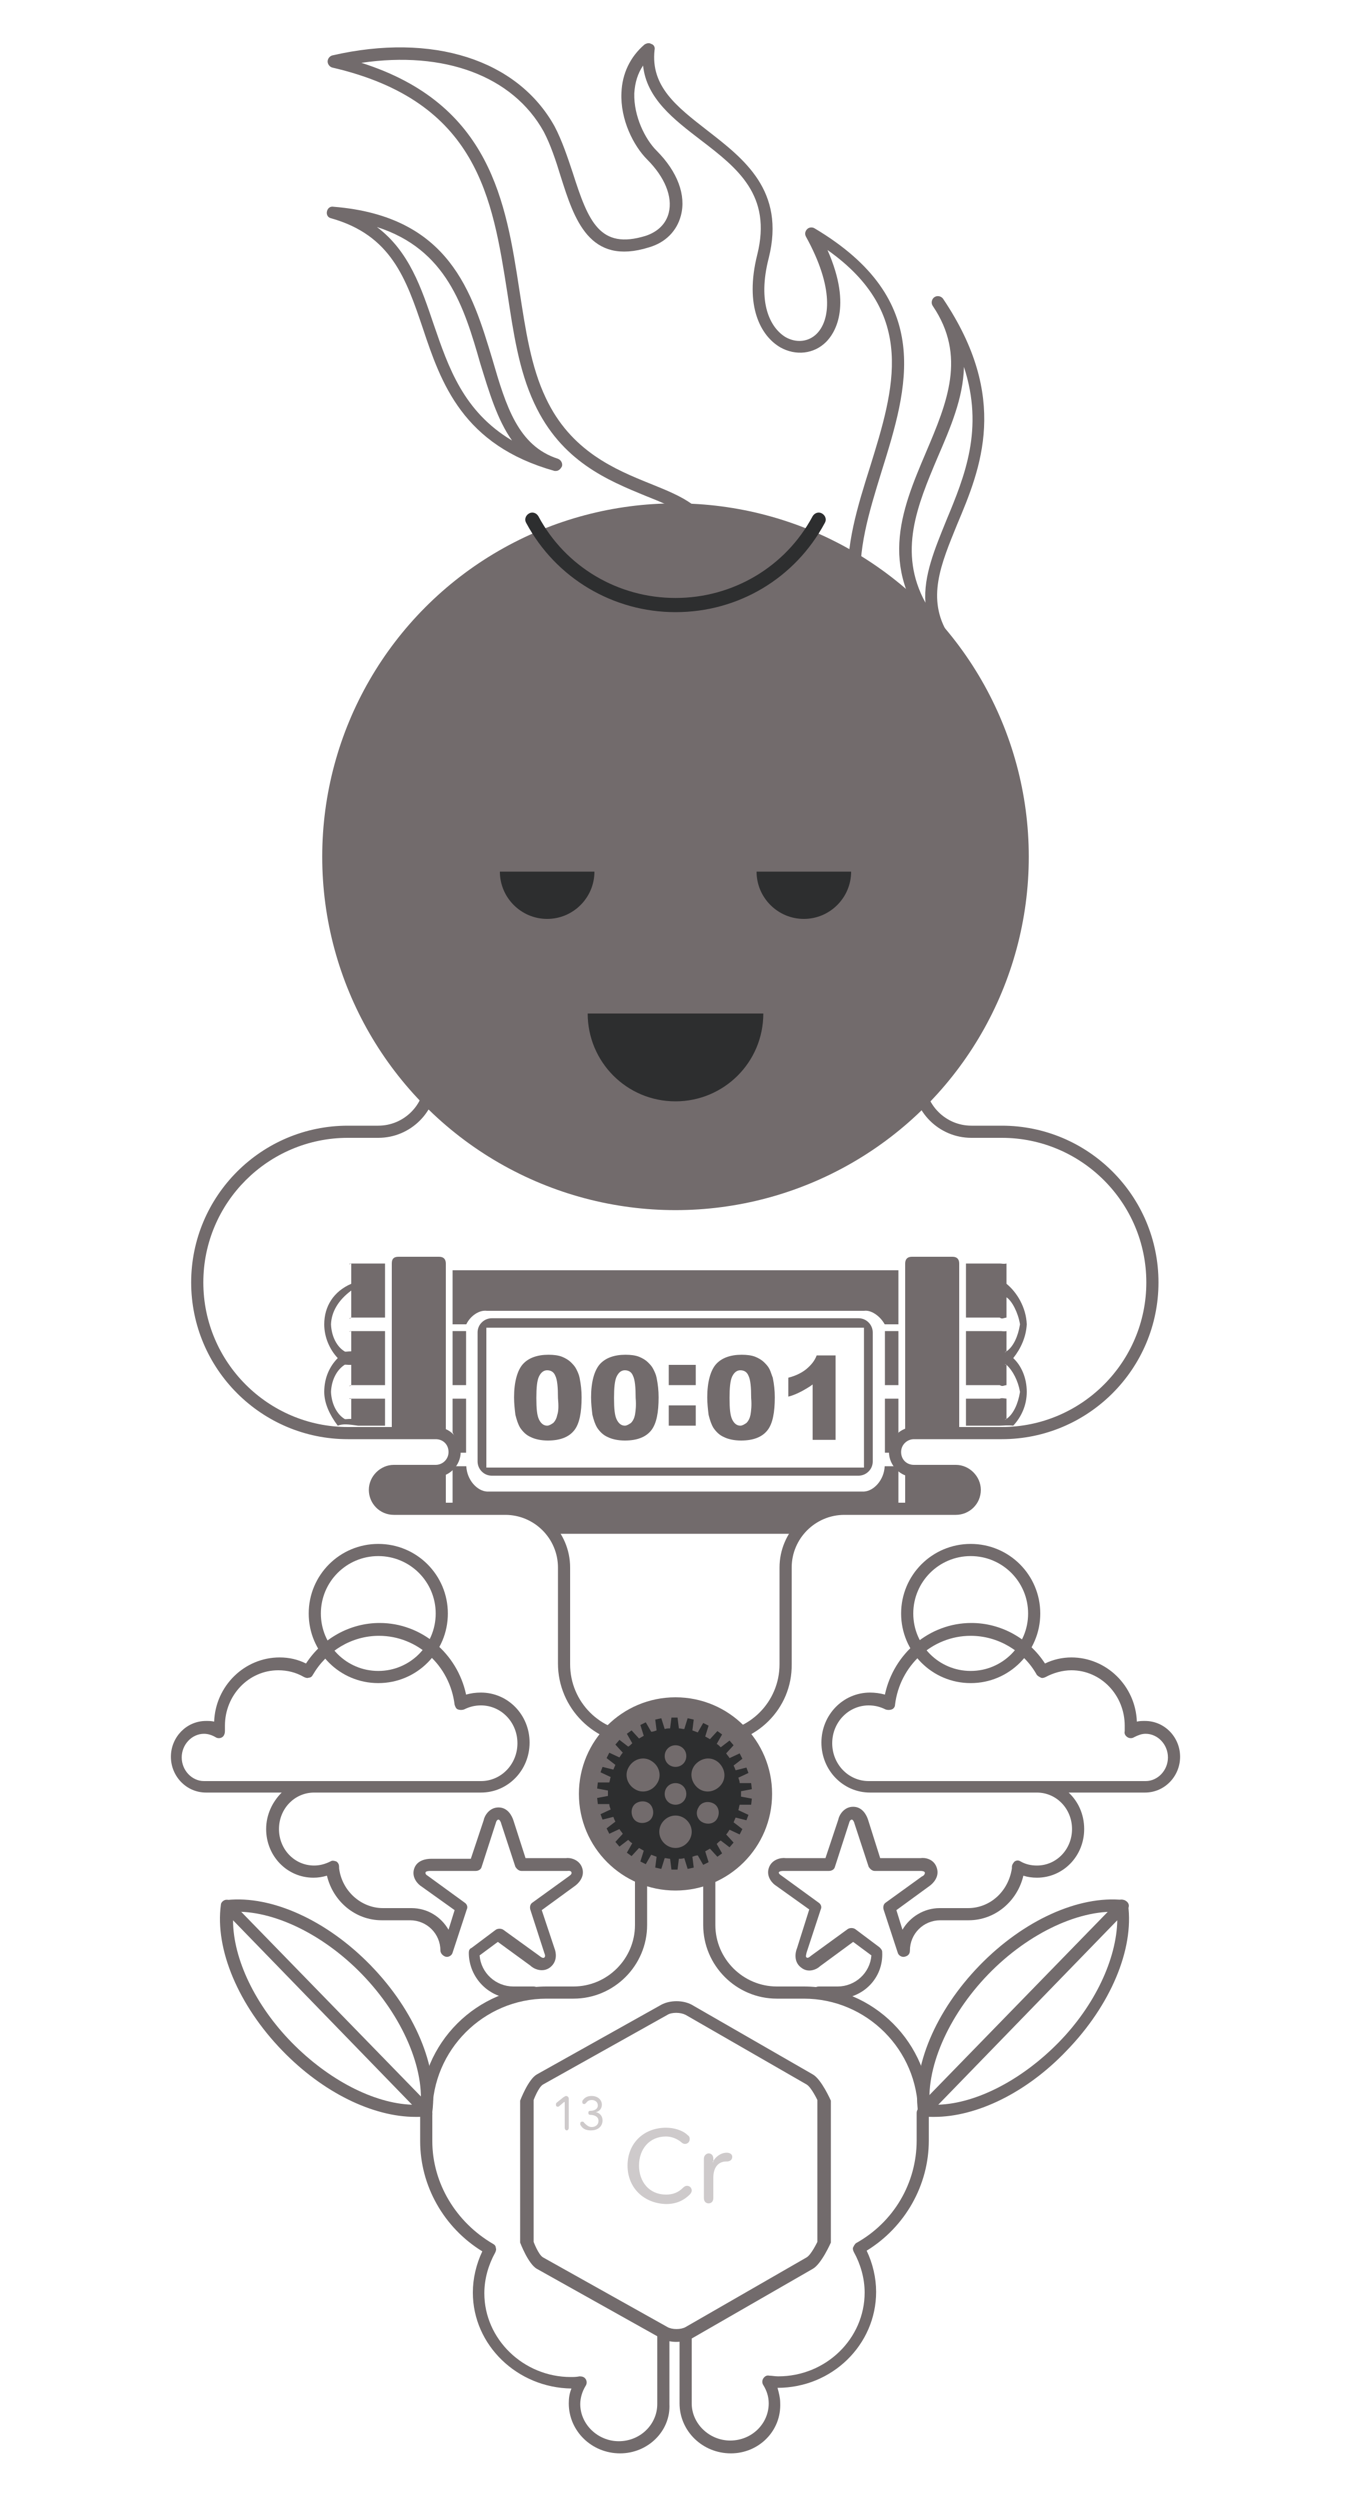 <svg xmlns="http://www.w3.org/2000/svg" width="200" height="370" viewBox="0 0 200 370">
  <g fill="none" fill-rule="evenodd" transform="translate(25 6)">
    <g fill="#726B6C" transform="translate(23)">
      <path d="M79.7,99.3 C74.8,99.3 70.5,98.1 67,95.8 C59.2,90.6 56.5,81.1 55.7,74 C55.3,70.5 52.1,69.2 47.6,67.4 C42,65.1 35.1,62.3 31.1,53.7 C28.8,48.8 28,43.2 27.1,37.3 C24.9,23.4 22.8,9 1.2,4 C0.8,3.9 0.5,3.5 0.5,3.1 C0.5,2.7 0.8,2.3 1.2,2.2 C16,-1.2 28.6,2.8 34.1,12.7 C35.2,14.8 36,17.2 36.8,19.6 C39.1,26.8 40.8,31 47.6,28.9 C49.4,28.3 50.6,27.1 51,25.5 C51.6,23.1 50.4,20.2 47.8,17.6 C45.8,15.6 43.8,11.7 44,7.7 C44.1,4.9 45.3,2.4 47.4,0.6 C47.7,0.4 48.1,0.3 48.4,0.5 C48.8,0.6 49,1 48.9,1.4 C48.3,6.8 52.2,9.8 56.7,13.3 C62.1,17.5 68.3,22.2 65.8,32.2 C64.1,38.8 66,42.5 68.3,43.9 C69.9,44.8 71.7,44.6 72.9,43.4 C74.9,41.4 75.5,36.6 71.3,29 C71.1,28.6 71.2,28.2 71.5,27.9 C71.8,27.6 72.3,27.6 72.6,27.8 C90.4,38.4 86.4,51.3 82.5,63.8 C78.8,75.8 75.3,87.1 91.4,96 C91.7,96.2 91.9,96.5 91.9,96.9 C91.9,97.3 91.6,97.6 91.2,97.7 C87.1,98.7 83.2,99.3 79.7,99.3 Z M5.5,3.3 C24.7,9.4 26.9,24 28.9,37 C29.8,42.8 30.6,48.3 32.8,52.9 C36.5,60.8 43.1,63.5 48.3,65.6 C53,67.5 57,69.1 57.5,73.7 C58.2,79.2 60.4,89.2 68,94.2 C73.2,97.6 80.1,98.3 88.6,96.3 C73.4,86.9 77.1,74.8 80.8,63.1 C84.4,51.5 87.8,40.4 74.5,31 C78.3,39.6 75.4,43.5 74.3,44.6 C72.5,46.4 69.8,46.7 67.5,45.4 C64.6,43.7 62.2,39.3 64.1,31.7 C66.3,22.9 61.2,18.9 55.7,14.7 C51.8,11.7 47.7,8.6 47.2,3.7 C46.4,4.9 46,6.2 45.9,7.8 C45.8,11.2 47.5,14.6 49.2,16.3 C52.3,19.4 53.6,22.9 52.8,25.9 C52.2,28.2 50.5,29.9 48.1,30.6 C39.2,33.4 37,26.4 35,20.1 C34.3,17.8 33.5,15.4 32.5,13.5 C27.9,5.2 17.7,1.5 5.5,3.3 Z"/>
      <path d="M91.7 89.3C91.5 89.3 91.2 89.2 91 89 81.6 78.6 85.4 69.6 89.1 60.9 92.2 53.6 95.1 46.7 90.1 39.3 89.8 38.9 89.9 38.3 90.3 38 90.7 37.7 91.3 37.8 91.6 38.2L91.6 38.2 91.6 38.2C101.5 52.9 97.2 63.3 93.7 71.6 91.3 77.5 89.1 82.6 92.4 87.9 92.6 88.3 92.6 88.8 92.2 89.1 92.1 89.3 91.9 89.3 91.7 89.3zM94.7 48.3C94.6 52.9 92.7 57.3 90.8 61.7 87.8 68.8 84.9 75.7 89 83.2 88.7 79.2 90.4 75.2 92.1 71 94.8 64.5 97.7 57.5 94.7 48.3zM34.3 63.7L34.1 63.7C20.5 59.9 17.3 50.7 14.6 42.6 12.1 35.2 9.9 28.8 1 26.3.5 26.2.3 25.7.4 25.3.5 24.8.9 24.5 1.4 24.6 18.6 26 21.9 37.3 24.9 47.2 26.9 54.1 28.7 60 34.6 61.9 35.1 62.1 35.3 62.6 35.2 63 35 63.4 34.7 63.7 34.3 63.7zM7.8 27.6C12.6 31.2 14.4 36.7 16.2 42 18.4 48.4 20.6 54.9 27.8 59.2 25.6 56.1 24.4 52 23.1 47.8 20.7 39.4 18.1 30.9 7.8 27.6z"/>
    </g>
    <circle cx="75" cy="120.8" r="52.3" fill="#726B6C"/>
    <path fill="#2D2E2F" d="M62 144C62 151.145 67.756 157 75 157 82.145 157 88 151.244 88 144M94 130C97.855 130 101 126.855 101 123L87 123C87 126.855 90.145 130 94 130zM56 130C59.855 130 63 126.855 63 123L49 123C49 126.855 52.145 130 56 130zM75 84.6C65.8 84.6 57.3 79.6 52.9 71.4 52.6 70.9 52.8 70.3 53.3 70 53.8 69.7 54.4 69.9 54.7 70.4 58.7 77.9 66.5 82.5 75 82.5 83.5 82.5 91.3 77.9 95.3 70.4 95.6 69.9 96.2 69.7 96.7 70 97.2 70.3 97.4 70.9 97.1 71.4 92.7 79.6 84.3 84.6 75 84.6z"/>
    <g fill="#726B6C" transform="translate(3 152)">
      <path d="M66.6 100.2C60 100.2 54.6 94.8 54.6 88.2L54.6 74C54.6 69.7 51.1 66.2 46.8 66.2L30.3 66.2C28.2 66.2 26.6 64.5 26.6 62.5 26.6 60.5 28.3 58.8 30.3 58.8L36.5 58.8C37.5 58.8 38.4 58 38.4 56.9 38.4 55.8 37.6 55 36.5 55L23.5 55C10.7 55 .3 44.6.3 31.8.3 19 10.7 8.6 23.5 8.6L28 8.6C31.8 8.6 34.9 5.5 34.9 1.7 34.9 1.2 35.3.8 35.8.8 36.3.8 36.7 1.2 36.7 1.7 36.7 6.5 32.8 10.4 28 10.4L23.5 10.4C11.7 10.4 2.1 20 2.1 31.8 2.1 43.6 11.7 53.2 23.5 53.2L36.5 53.2C38.6 53.2 40.2 54.9 40.2 56.9 40.2 58.9 38.5 60.6 36.5 60.6L30.3 60.6C29.3 60.6 28.4 61.4 28.4 62.5 28.4 63.6 29.2 64.4 30.3 64.4L46.8 64.4C52.1 64.4 56.4 68.7 56.4 74L56.4 88.3C56.4 93.9 60.9 98.4 66.5 98.4 67 98.4 67.4 98.8 67.4 99.3 67.4 99.8 67.1 100.2 66.6 100.2zM77.3 100.2C76.8 100.2 76.4 99.8 76.4 99.3 76.4 98.8 76.8 98.4 77.3 98.4 82.9 98.4 87.4 93.9 87.4 88.3L87.4 74C87.4 68.7 91.7 64.4 97 64.4L113.5 64.4C114.5 64.4 115.4 63.6 115.4 62.5 115.4 61.4 114.6 60.6 113.5 60.6L107.3 60.6C105.3 60.6 103.6 58.9 103.6 56.9 103.6 54.9 105.3 53.2 107.3 53.2L120.3 53.2C132.1 53.2 141.7 43.6 141.7 31.8 141.7 20 132.1 10.4 120.3 10.4L115.8 10.4C111 10.4 107.1 6.5 107.1 1.7 107.1 1.2 107.5.8 108 .8 108.5.8 108.9 1.2 108.9 1.7 108.9 5.5 112 8.6 115.8 8.6L120.3 8.6C133.1 8.6 143.5 19 143.5 31.8 143.5 44.6 133.1 55 120.3 55L107.3 55C106.3 55 105.4 55.8 105.4 56.9 105.4 58 106.2 58.8 107.3 58.8L113.5 58.8C115.5 58.8 117.2 60.5 117.2 62.5 117.2 64.6 115.5 66.2 113.5 66.2L97 66.2C92.7 66.2 89.2 69.7 89.2 74L89.2 88.3C89.3 94.9 83.9 100.2 77.3 100.2z"/>
    </g>
    <g transform="translate(60 245)">
      <circle cx="15" cy="14.5" r="14.3" fill="#726B6C"/>
      <path fill="#2D2E2F" d="M24.7,14.5 L24.7,14.1 L26.3,13.8 L26.2,12.9 L24.5,12.9 C24.5,12.6 24.4,12.4 24.3,12.1 L25.8,11.4 L25.5,10.6 L23.9,11 C23.8,10.7 23.7,10.5 23.6,10.3 L24.9,9.3 L24.5,8.5 L23,9.2 C22.9,9 22.7,8.8 22.5,8.5 L23.6,7.3 L23,6.6 L21.7,7.6 C21.5,7.4 21.3,7.2 21.1,7.1 L21.9,5.7 L21.2,5.2 L20.1,6.4 C19.9,6.3 19.6,6.1 19.4,6 L19.9,4.4 L19.1,4 L18.3,5.4 C18,5.3 17.8,5.2 17.5,5.1 L17.7,3.5 L16.8,3.3 L16.3,4.9 C16,4.9 15.8,4.8 15.5,4.8 L15.3,3.2 L14.4,3.2 L14.2,4.8 C13.9,4.8 13.7,4.8 13.4,4.9 L12.9,3.3 L12,3.5 L12.2,5.1 C11.9,5.2 11.7,5.3 11.4,5.3 L10.6,3.9 L9.8,4.3 L10.3,5.9 C10.1,6 9.8,6.2 9.6,6.3 L8.5,5.1 L7.8,5.6 L8.6,7 C8.4,7.2 8.2,7.4 8,7.5 L6.7,6.5 L6.1,7.2 L7.2,8.4 C7,8.6 6.9,8.8 6.7,9.1 L5.2,8.4 L4.8,9.2 L6.1,10.2 C6,10.4 5.9,10.7 5.8,10.9 L4.2,10.5 L3.9,11.3 L5.4,12 C5.3,12.3 5.3,12.5 5.2,12.8 L3.5,12.8 L3.4,13.7 L5,14 L5,14.4 L5,14.8 L3.4,15.1 L3.5,16 L5.2,16 C5.2,16.3 5.3,16.5 5.4,16.8 L3.9,17.5 L4.2,18.3 L5.8,17.9 C5.9,18.2 6,18.4 6.1,18.6 L4.8,19.6 L5.2,20.4 L6.7,19.7 C6.8,19.9 7,20.1 7.2,20.4 L6.1,21.6 L6.7,22.3 L8,21.3 C8.2,21.5 8.4,21.7 8.6,21.8 L7.8,23.2 L8.5,23.7 L9.6,22.5 C9.8,22.6 10.1,22.8 10.3,22.9 L9.8,24.5 L10.6,24.9 L11.4,23.5 C11.7,23.6 11.9,23.7 12.2,23.8 L12,25.4 L12.9,25.6 L13.4,24 C13.7,24 13.9,24.1 14.2,24.1 L14.4,25.7 L15.3,25.7 L15.5,24.1 C15.8,24.1 16,24.1 16.3,24 L16.8,25.6 L17.7,25.4 L17.5,23.8 C17.8,23.7 18,23.6 18.3,23.6 L19.1,25 L19.9,24.6 L19.4,23 C19.6,22.9 19.9,22.7 20.1,22.6 L21.2,23.8 L21.9,23.3 L21.1,21.9 C21.3,21.7 21.5,21.5 21.7,21.4 L23,22.4 L23.6,21.7 L22.5,20.5 C22.7,20.3 22.8,20.1 23,19.8 L24.5,20.5 L24.9,19.7 L23.6,18.7 C23.7,18.5 23.8,18.2 23.9,18 L25.5,18.4 L25.8,17.6 L24.3,16.9 C24.4,16.6 24.4,16.4 24.5,16.1 L26.2,16.1 L26.3,15.2 L24.7,14.9 L24.7,14.5 Z M15,22.5 C13.7,22.5 12.6,21.4 12.6,20.1 C12.6,18.8 13.7,17.7 15,17.7 C16.3,17.7 17.4,18.8 17.4,20.1 C17.4,21.4 16.3,22.5 15,22.5 Z M15,10.5 C14.1,10.5 13.4,9.8 13.4,8.9 C13.4,8 14.1,7.3 15,7.3 C15.9,7.3 16.6,8 16.6,8.9 C16.6,9.8 15.9,10.5 15,10.5 Z M16.6,14.5 C16.6,15.4 15.9,16.1 15,16.1 C14.1,16.1 13.4,15.4 13.4,14.5 C13.4,13.6 14.1,12.9 15,12.9 C15.9,12.9 16.6,13.6 16.6,14.5 Z M10.9,18.6 C10.1,19 9.1,18.8 8.7,18 C8.3,17.2 8.5,16.2 9.3,15.8 C10.1,15.4 11.1,15.6 11.5,16.4 C11.9,17.2 11.7,18.2 10.9,18.6 Z M9,13.8 C7.8,13.1 7.4,11.6 8.1,10.5 C8.8,9.3 10.3,8.9 11.4,9.6 C12.6,10.3 13,11.8 12.3,12.9 C11.6,14.1 10.1,14.5 9,13.8 Z M18.6,9.6 C19.8,8.9 21.2,9.3 21.9,10.5 C22.6,11.7 22.2,13.1 21,13.8 C19.8,14.5 18.4,14.1 17.7,12.9 C17,11.7 17.4,10.3 18.6,9.6 Z M18.4,16.5 C18.8,15.7 19.8,15.5 20.6,15.9 C21.4,16.3 21.6,17.3 21.2,18.1 C20.8,18.9 19.8,19.1 19,18.7 C18.2,18.3 17.9,17.3 18.4,16.5 Z"/>
    </g>
    <g fill="#726B6C" transform="translate(7 275)">
      <path d="M31.1,32.3 L31,32.3 C30.5,32.2 30.1,31.8 30.2,31.3 C31,25.3 27.6,17.4 21.6,11.2 C15.6,5 7.8,1.4 1.8,2 C1.3,2.1 0.8,1.7 0.8,1.2 C0.7,0.7 1.1,0.2 1.6,0.2 C8.2,-0.5 16.4,3.2 22.9,9.9 C29.4,16.6 32.9,24.9 32,31.5 C31.9,31.9 31.5,32.3 31.1,32.3 Z"/>
      <path d="M29.5,32.3 C23.2,32.3 15.8,28.7 9.8,22.5 L9.8,22.5 C3.3,15.8 -0.2,7.5 0.7,0.9 C0.7,0.6 1,0.3 1.3,0.2 C1.6,0.1 2,0.2 2.2,0.4 L31.6,30.6 C31.8,30.9 31.9,31.2 31.8,31.6 C31.7,31.9 31.4,32.2 31,32.2 C30.6,32.3 30.1,32.3 29.5,32.3 Z M11.2,21.3 C16.6,26.8 23.3,30.3 29,30.5 L2.5,3.2 C2.5,8.9 5.8,15.8 11.2,21.3 L11.2,21.3 Z"/>
    </g>
    <g fill="#726B6C" transform="translate(110 275)">
      <path d="M1.8,32.3 C1.3,32.3 1,32 0.9,31.5 C4.88498131e-15,24.9 3.5,16.6 10,9.9 C16.5,3.2 24.7,-0.5 31.3,0.2 C31.8,0.3 32.2,0.7 32.1,1.2 C32,1.7 31.6,2.1 31.1,2 C25.1,1.4 17.3,5 11.3,11.2 C5.3,17.4 1.9,25.3 2.7,31.3 C2.8,31.8 2.4,32.3 1.9,32.3 L1.8,32.3 Z"/>
      <path d="M3.3,32.3 C2.7,32.3 2.2,32.3 1.7,32.2 C1.4,32.2 1.1,31.9 0.9,31.6 C0.8,31.3 0.9,30.9 1.1,30.6 L30.5,0.4 C30.7,0.1 31.1,0.1 31.4,0.2 C31.7,0.3 32,0.6 32,0.9 C32.9,7.5 29.4,15.8 22.9,22.5 L22.9,22.5 C17,28.7 9.6,32.3 3.3,32.3 Z M30.4,3.2 L3.9,30.5 C9.6,30.3 16.3,26.8 21.7,21.3 C27.1,15.8 30.3,8.9 30.4,3.2 Z"/>
    </g>
    <path fill="#726B6C" d="M31 243.1C25.3 243.1 20.7 238.5 20.7 232.8 20.7 227.1 25.3 222.5 31 222.5 36.7 222.5 41.3 227.1 41.3 232.8 41.3 238.5 36.7 243.1 31 243.1zM31 224.3C26.3 224.3 22.5 228.1 22.5 232.8 22.5 237.5 26.3 241.3 31 241.3 35.7 241.3 39.5 237.5 39.5 232.8 39.5 228.1 35.7 224.3 31 224.3zM66.8 357.1C62.6 357.1 59.2 353.8 59.2 349.7 59.2 348.9 59.3 348.2 59.6 347.5 51.6 347.4 45 341.1 45 333.3 45 331.2 45.5 329.1 46.4 327.2 40.7 323.7 37.2 317.5 37.2 310.9L37.2 306.8C37.2 306.3 37.6 305.9 38.1 305.9 38.6 305.9 39 306.3 39 306.8L39 310.9C39 317.1 42.5 322.9 48 326.1 48.2 326.2 48.4 326.4 48.4 326.7 48.5 326.9 48.4 327.2 48.3 327.4 47.3 329.2 46.7 331.3 46.7 333.4 46.7 340.2 52.5 345.8 59.5 345.8 59.9 345.8 60.3 345.8 60.8 345.7 61.2 345.7 61.5 345.8 61.7 346.1 61.9 346.4 61.9 346.8 61.7 347.1 61.2 347.9 60.9 348.9 60.9 349.8 60.9 352.8 63.5 355.3 66.6 355.3 69.8 355.3 72.3 352.8 72.3 349.8L72.3 339.3C72.3 338.8 72.7 338.4 73.2 338.4 73.7 338.4 74.1 338.8 74.1 339.3L74.1 349.8C74.3 353.8 70.9 357.1 66.8 357.1z"/>
    <g transform="translate(52 290)">
      <path fill="#726B6C" d="M23.1,50.6 C22.3,50.6 21.5,50.4 20.9,50.1 L2.5,39.8 C1.2,39.1 0,35.9 0,35.9 L0,14.9 C0,14.9 1.2,11.7 2.5,11 L20.9,0.7 C22.2,7.10542736e-14 24.1,7.10542736e-14 25.4,0.7 L43.3,11 C44.6,11.7 46,14.9 46,14.9 L46,35.9 C46,35.9 44.6,39.1 43.3,39.8 L25.4,50.1 C24.8,50.4 23.9,50.6 23.1,50.6 Z M23.1,1.9 C22.6,1.9 22.1,2 21.8,2.2 L3.4,12.5 C2.7,12.9 2,14.8 2,14.8 L2,35.8 C2,35.8 2.7,37.7 3.4,38.1 L21.8,48.4 C22.5,48.8 23.8,48.8 24.5,48.4 L42.4,38.1 C43.1,37.7 44,35.8 44,35.8 L44,14.8 C44,14.8 43.1,12.9 42.4,12.5 L24.5,2.2 C24.1,2 23.6,1.9 23.1,1.9 Z"/>
      <g fill="#CECACB" transform="translate(5 14)">
        <path d="M1.5 1.1L.8 1.7C.7 1.8.6 1.8.6 1.8.4 1.8.3 1.7.3 1.5.3 1.4.3 1.3.4 1.2L1.4.4C1.6.3 1.7.2 1.8.2 1.9.2 2.2.3 2.2.6L2.2 4.9C2.2 5.2 2 5.3 1.9 5.3 1.8 5.3 1.6 5.2 1.6 4.9L1.6 1.1 1.5 1.1zM5.6 4.8C6.1 4.8 6.6 4.5 6.6 3.9 6.6 3.2 5.9 3 5.4 3 5.1 3 5.1 2.8 5.1 2.7 5.1 2.6 5.1 2.4 5.4 2.4 5.9 2.4 6.5 2.2 6.5 1.6 6.5 1.1 6.1.8 5.6.8 5.3.8 5 .9 4.8 1.2 4.7 1.3 4.6 1.4 4.5 1.4 4.3 1.4 4.2 1.3 4.2 1.1 4.2 1 4.2.9 4.3.8 4.6.4 5 .2 5.6.2 6.4.2 7.1.7 7.1 1.5 7.1 2.1 6.7 2.5 6.2 2.6L6.2 2.6C6.8 2.7 7.2 3.2 7.2 3.8 7.2 4.8 6.4 5.3 5.5 5.3 4.8 5.3 4.3 5.1 4 4.6 3.9 4.5 3.9 4.4 3.9 4.3 3.9 4.1 4 4 4.2 4 4.3 4 4.4 4 4.5 4.2 4.9 4.6 5.2 4.8 5.6 4.8z"/>
      </g>
    </g>
    <path fill="#726B6C" d="M38.1 307.6C37.6 307.6 37.2 307.2 37.2 306.7 37.2 296.4 45.6 288 55.9 288L59.9 288C64.9 288 69 283.9 69 278.9L69 271.6C69 271.1 69.4 270.7 69.9 270.7 70.4 270.7 70.8 271.1 70.8 271.6L70.8 278.9C70.8 284.9 65.9 289.8 59.9 289.8L55.9 289.8C46.6 289.8 39 297.4 39 306.7 39.1 307.2 38.7 307.6 38.1 307.6zM83.2 357.1C79 357.1 75.6 353.8 75.6 349.7L75.6 339.7C75.6 339.2 76 338.8 76.5 338.8 77 338.8 77.4 339.2 77.4 339.7L77.4 349.7C77.4 352.7 80 355.2 83.1 355.2 86.3 355.2 88.8 352.7 88.8 349.7 88.8 348.7 88.5 347.8 88 347 87.8 346.7 87.8 346.3 88 346 88.2 345.7 88.5 345.5 88.9 345.6 89.3 345.6 89.7 345.7 90.2 345.7 97.3 345.7 103 340.1 103 333.3 103 331.2 102.4 329.1 101.4 327.3 101.3 327.1 101.2 326.8 101.3 326.6 101.4 326.4 101.5 326.2 101.7 326 107.3 322.9 110.7 317.1 110.7 310.8L110.7 306.7C110.7 306.2 111.1 305.8 111.6 305.8 112.1 305.8 112.5 306.2 112.5 306.7L112.5 310.8C112.5 317.4 109 323.6 103.3 327.1 104.2 329 104.7 331.1 104.7 333.2 104.7 341 98.2 347.4 90.1 347.4 90.3 348.1 90.5 348.9 90.5 349.6 90.7 353.8 87.3 357.1 83.2 357.1z"/>
    <path fill="#726B6C" d="M111.8,307.6 C111.3,307.6 110.9,307.2 110.9,306.7 C110.9,297.4 103.3,289.8 94,289.8 L90,289.8 C84,289.8 79.1,284.9 79.1,278.9 L79.1,271.6 C79.1,271.1 79.5,270.7 80,270.7 C80.5,270.7 80.9,271.1 80.9,271.6 L80.9,278.9 C80.9,283.9 85,288 90,288 L94,288 C104.3,288 112.7,296.4 112.7,306.7 C112.7,307.2 112.3,307.6 111.8,307.6 Z"/>
    <g fill="#CECACB" transform="translate(67 308)">
      <path d="M.9 6.5C.9 3.2 3.3.9 6.6.9 7.8.9 9.1 1.3 9.8 2 10.1 2.2 10.1 2.4 10.1 2.6 10.1 3 9.8 3.3 9.4 3.3 9.2 3.3 9 3.2 8.8 3 8.3 2.6 7.5 2.2 6.6 2.2 4.1 2.2 2.6 4.1 2.6 6.5 2.6 8.9 4.1 10.8 6.6 10.8 7.6 10.8 8.4 10.5 9.1 9.8 9.3 9.6 9.5 9.5 9.7 9.5 10.1 9.5 10.4 9.8 10.4 10.2 10.4 10.4 10.3 10.6 10.1 10.8 9.3 11.6 8.2 12.2 6.6 12.2 3.3 12.1.9 9.8.9 6.5zM13.5 6L13.5 6C13.9 5.2 14.7 4.6 15.6 4.6 16 4.6 16.4 4.8 16.4 5.2 16.4 5.7 16 5.9 15.6 5.9L15.5 5.9C14.4 5.9 13.6 6.7 13.6 8.3L13.6 11.3C13.6 12 13.1 12.1 12.9 12.1 12.7 12.1 12.2 12 12.2 11.3L12.2 5.5C12.2 4.9 12.7 4.7 12.9 4.7 13.1 4.7 13.6 4.8 13.6 5.5L13.6 6 13.5 6z"/>
    </g>
    <path fill="#726B6C" d="M54 289.8L51.2 289.8C47.4 289.8 44.4 286.7 44.4 283 44.4 282.7 44.5 282.4 44.8 282.3L48.4 279.6C48.7 279.4 49.2 279.4 49.5 279.6L54.9 283.5C55 283.6 55.4 283.9 55.6 283.7 55.8 283.5 55.6 283.1 55.6 283.1L53.5 276.6C53.4 276.2 53.5 275.8 53.8 275.6L59.2 271.7C59.3 271.6 59.7 271.4 59.6 271.1 59.5 270.8 59 270.9 59 270.9L52.2 270.9 52.2 270.9C51.8 270.9 51.5 270.6 51.3 270.3L49.2 263.9C49.2 263.8 49 263.3 48.8 263.3 48.5 263.3 48.4 263.8 48.4 263.8L46.3 270.3C46.2 270.7 45.8 270.9 45.4 270.9L45.4 270.9 38.7 270.9C38.6 270.9 38.1 270.9 38 271.1 37.9 271.4 38.3 271.6 38.3 271.6L43.8 275.6C44.1 275.8 44.3 276.2 44.1 276.6L42 283C41.9 283.4 41.4 283.7 41 283.6 40.6 283.5 40.2 283.1 40.2 282.7 40.2 280.2 38.2 278.2 35.7 278.2L31.5 278.2C27.6 278.2 24.3 275.4 23.4 271.6 22.7 271.8 22.1 271.9 21.4 271.9 17.5 271.9 14.4 268.7 14.4 264.7 14.4 262.6 15.3 260.7 16.7 259.3L5.5 259.3C2.6 259.3.3 256.9.3 254 .3 251.1 2.6 248.7 5.5 248.7 5.9 248.7 6.3 248.7 6.7 248.8 6.9 243.5 11.2 239.3 16.4 239.3 17.8 239.3 19.1 239.6 20.3 240.2 22.7 236.5 26.8 234.2 31.2 234.2 37.4 234.2 42.7 238.7 44 244.8 44.7 244.6 45.4 244.5 46.2 244.5 50.2 244.5 53.4 247.8 53.4 251.9 53.4 256 50.2 259.3 46.2 259.3L21.5 259.3C18.6 259.3 16.3 261.7 16.3 264.7 16.3 267.7 18.6 270.1 21.5 270.1 22.3 270.1 23.1 269.9 23.9 269.5 24.2 269.3 24.5 269.4 24.8 269.5 25.1 269.7 25.2 270 25.2 270.3L25.2 270.5C25.6 273.8 28.4 276.4 31.7 276.4L35.9 276.4C38.3 276.4 40.3 277.7 41.4 279.6L42.3 276.7 37.4 273.2C36.9 272.9 35.9 271.9 36.3 270.6 36.7 269.3 38.1 269.1 38.8 269.1L44.7 269.1 46.6 263.4C46.7 262.8 47.4 261.5 48.8 261.5 50.2 261.5 50.8 262.8 51 263.4L52.8 269 58.8 269C59.4 268.9 60.8 269.2 61.2 270.5 61.6 271.8 60.6 272.8 60 273.2L55.2 276.7 57.1 282.4C57.3 282.9 57.6 284.3 56.4 285.2 55.3 286 54 285.4 53.5 284.9L48.7 281.4 46 283.4C46.2 286 48.4 288 51 288L54 288C54.5 288 54.9 288.4 54.9 288.9 54.9 289.4 54.5 289.8 54 289.8zM21.5 257.6L46.2 257.6C49.2 257.6 51.6 255.1 51.6 252 51.6 248.9 49.2 246.4 46.2 246.4 45.3 246.4 44.5 246.6 43.7 247 43.4 247.1 43.1 247.1 42.8 247 42.5 246.9 42.4 246.6 42.3 246.3 41.6 240.5 36.8 236.1 31.1 236.1 27.1 236.1 23.4 238.3 21.3 241.9 21.2 242.1 21 242.3 20.7 242.3 20.5 242.4 20.2 242.3 20 242.2 18.8 241.5 17.5 241.2 16.2 241.2 11.8 241.2 8.3 244.9 8.3 249.4L8.3 250.2C8.3 250.5 8.2 250.9 7.9 251.1 7.6 251.3 7.2 251.3 6.9 251.1 6.4 250.8 5.8 250.6 5.2 250.6 3.4 250.6 1.9 252.2 1.9 254.1 1.9 256 3.4 257.6 5.2 257.6L21.5 257.6 21.5 257.6zM118.7 243.1C113 243.1 108.4 238.5 108.4 232.8 108.4 227.1 113 222.5 118.7 222.5 124.4 222.5 129 227.1 129 232.8 129 238.5 124.4 243.1 118.7 243.1zM118.7 224.3C114 224.3 110.2 228.1 110.2 232.8 110.2 237.5 114 241.3 118.7 241.3 123.4 241.3 127.2 237.5 127.2 232.8 127.2 228.1 123.4 224.3 118.7 224.3z"/>
    <path fill="#726B6C" d="M99,289.8 L96.2,289.8 C95.7,289.8 95.3,289.4 95.3,288.9 C95.3,288.4 95.7,288 96.2,288 L99,288 C101.6,288 103.8,286 104,283.4 L101.3,281.4 L96.4,285 C96,285.4 94.7,286.1 93.6,285.2 C92.5,284.4 92.7,283 93,282.3 L94.8,276.6 L89.9,273.1 C89.4,272.8 88.4,271.8 88.8,270.5 C89.2,269.2 90.6,268.9 91.3,269 L97.2,269 L99.1,263.3 C99.2,262.7 99.9,261.4 101.3,261.4 C102.7,261.4 103.3,262.7 103.5,263.3 L105.3,269 L111.3,269 C111.9,268.9 113.3,269.1 113.7,270.5 C114.1,271.8 113.1,272.8 112.5,273.2 L107.7,276.7 L108.6,279.6 C109.7,277.7 111.8,276.4 114.1,276.4 L118.3,276.4 C121.6,276.4 124.3,273.9 124.8,270.5 L124.8,270.3 C124.8,270 125,269.7 125.2,269.5 C125.5,269.3 125.8,269.3 126.1,269.5 C126.8,269.9 127.6,270.1 128.5,270.1 C131.4,270.1 133.7,267.7 133.7,264.7 C133.7,261.7 131.4,259.3 128.5,259.3 L103.8,259.3 C99.8,259.3 96.6,256 96.6,251.9 C96.6,247.8 99.8,244.5 103.8,244.5 C104.5,244.5 105.3,244.6 106,244.8 C107.3,238.7 112.6,234.2 118.8,234.2 C123.2,234.2 127.3,236.5 129.7,240.2 C130.9,239.6 132.3,239.3 133.6,239.3 C138.8,239.3 143.1,243.5 143.3,248.8 C143.7,248.7 144.1,248.7 144.5,248.7 C147.4,248.7 149.7,251.1 149.7,254 C149.7,256.9 147.4,259.3 144.5,259.3 L133.2,259.3 C134.6,260.6 135.5,262.5 135.5,264.7 C135.5,268.7 132.4,271.9 128.5,271.9 C127.8,271.9 127.1,271.8 126.5,271.6 C125.6,275.4 122.3,278.2 118.4,278.2 L114.2,278.2 C111.7,278.2 109.7,280.2 109.7,282.7 C109.7,283.2 109.4,283.5 108.9,283.6 C108.5,283.7 108,283.4 107.9,283 L105.8,276.6 C105.7,276.2 105.8,275.8 106.1,275.6 L111.5,271.7 C111.6,271.7 112,271.4 111.9,271.1 C111.8,270.9 111.3,270.9 111.3,270.9 L104.5,270.9 C104.1,270.9 103.8,270.6 103.6,270.3 L101.5,263.9 C101.5,263.8 101.3,263.3 101.1,263.3 C100.8,263.3 100.7,263.8 100.7,263.8 L98.6,270.3 C98.5,270.7 98.1,270.9 97.7,270.9 L97.7,270.9 L91,270.9 C90.9,270.9 90.4,270.9 90.3,271.1 C90.2,271.3 90.7,271.6 90.7,271.6 L96.2,275.6 C96.5,275.8 96.7,276.2 96.5,276.6 L94.4,283 C94.4,283.1 94.2,283.6 94.4,283.7 C94.6,283.9 95,283.5 95,283.5 L100.5,279.5 C100.8,279.3 101.3,279.3 101.6,279.5 L105.2,282.2 C105.4,282.4 105.6,282.6 105.6,282.9 C105.8,286.8 102.7,289.8 99,289.8 Z M128.1,257.6 L144.6,257.6 C146.4,257.6 147.9,256 147.9,254.1 C147.9,252.2 146.4,250.6 144.6,250.6 C144,250.6 143.5,250.8 142.9,251.1 C142.6,251.3 142.2,251.3 141.9,251.1 C141.6,250.9 141.4,250.6 141.5,250.2 L141.5,249.4 C141.5,244.9 138,241.2 133.6,241.2 C132.3,241.2 130.9,241.6 129.8,242.2 C129.6,242.3 129.3,242.4 129.1,242.3 C128.9,242.2 128.7,242.1 128.5,241.9 C126.5,238.3 122.7,236.1 118.7,236.1 C113,236.1 108.2,240.5 107.5,246.3 C107.5,246.6 107.3,246.9 107,247 C106.7,247.1 106.4,247.1 106.1,247 C105.3,246.6 104.5,246.4 103.6,246.4 C100.6,246.4 98.2,248.9 98.2,252 C98.2,255.1 100.6,257.6 103.6,257.6 L128.1,257.6 L128.1,257.6 Z"/>
    <g fill="#726B6C" transform="translate(23 180)">
      <path d="M48.7 16.6C48.5 16.2 48.2 15.9 47.9 15.6 47.6 15.3 47.1 15 46.6 14.8 46.1 14.6 45.4 14.5 44.6 14.5 42.9 14.5 41.6 15 40.8 15.9 40 16.8 39.5 18.5 39.5 20.8 39.5 21.7 39.6 22.6 39.7 23.4 39.9 24.2 40.1 24.8 40.4 25.3 40.8 25.9 41.3 26.4 42 26.7 42.6 27 43.5 27.2 44.5 27.2 46.3 27.2 47.6 26.7 48.4 25.7 49.2 24.7 49.5 23 49.5 20.8 49.5 19.8 49.4 18.9 49.2 17.9 49.1 17.4 48.9 17 48.7 16.6zM46 23.4C45.9 23.9 45.7 24.3 45.4 24.6 45.1 24.8 44.8 25 44.5 25 44 25 43.6 24.7 43.3 24.1 43 23.5 42.9 22.5 42.9 20.9 42.9 19.4 43 18.3 43.3 17.7 43.6 17.1 44 16.8 44.5 16.8 45.1 16.8 45.5 17.1 45.7 17.6 46 18.2 46.1 19.3 46.1 20.9 46.2 22 46.1 22.8 46 23.4zM71.4 16.6C70.8 17.1 69.9 17.6 68.7 17.9L68.7 20.7C69.5 20.5 70.1 20.2 70.7 19.9 71.2 19.6 71.8 19.3 72.3 18.9L72.3 27.1 75.7 27.1 75.7 14.6 72.9 14.6C72.6 15.4 72.1 16 71.4 16.6zM65.9 16.6C65.7 16.2 65.4 15.9 65.1 15.6 64.8 15.3 64.3 15 63.8 14.8 63.3 14.6 62.6 14.5 61.8 14.5 60.1 14.5 58.8 15 58 15.9 57.2 16.8 56.7 18.5 56.7 20.8 56.7 21.7 56.8 22.6 56.9 23.4 57.1 24.2 57.3 24.8 57.6 25.3 58 25.9 58.5 26.4 59.2 26.7 59.8 27 60.7 27.2 61.7 27.2 63.5 27.2 64.8 26.7 65.6 25.7 66.4 24.7 66.7 23 66.7 20.8 66.7 19.8 66.6 18.9 66.4 17.9 66.2 17.4 66.1 17 65.9 16.6zM63.1 23.4C63 23.9 62.8 24.3 62.5 24.6 62.2 24.8 61.9 25 61.6 25 61.1 25 60.7 24.7 60.4 24.1 60.1 23.5 60 22.5 60 20.9 60 19.4 60.1 18.3 60.4 17.7 60.7 17.1 61.1 16.8 61.6 16.8 62.2 16.8 62.6 17.1 62.8 17.6 63.1 18.2 63.2 19.3 63.2 20.9 63.3 22 63.2 22.8 63.1 23.4z"/>
      <rect width="4" height="3" x="51" y="22"/>
      <rect width="4" height="3" x="51" y="16"/>
      <path d="M37.3 16.6C37.1 16.2 36.8 15.9 36.5 15.6 36.2 15.3 35.7 15 35.2 14.8 34.7 14.6 34 14.5 33.2 14.5 31.5 14.5 30.2 15 29.4 15.9 28.6 16.8 28.1 18.5 28.1 20.8 28.1 21.7 28.2 22.6 28.3 23.4 28.5 24.2 28.7 24.8 29 25.3 29.4 25.9 29.9 26.4 30.6 26.7 31.2 27 32.1 27.2 33.1 27.2 34.9 27.2 36.2 26.7 37 25.7 37.8 24.7 38.1 23 38.1 20.8 38.1 19.8 38 18.9 37.8 17.9 37.7 17.4 37.5 17 37.3 16.6zM34.5 23.4C34.4 23.9 34.2 24.3 33.9 24.6 33.6 24.8 33.3 25 33 25 32.5 25 32.1 24.7 31.8 24.1 31.5 23.5 31.4 22.5 31.4 20.9 31.4 19.4 31.5 18.3 31.8 17.7 32.1 17.1 32.5 16.8 33 16.8 33.6 16.8 34 17.1 34.2 17.6 34.5 18.2 34.6 19.3 34.6 20.9 34.7 22 34.7 22.8 34.5 23.4zM9 25L9 21 4 21C3.717 20.866 3.522 21.067 4 21L4 24C3.326 23.992 3.13 24.092 3 24 1.859 23.286 1.076 21.773 1 20 1.076 18.345 1.761 16.832 3 16 3.13 15.924 3.326 16.025 4 16L4 19C3.522 19.151 3.717 19.252 4 19L9 19 9 11 4 11C3.717 10.983 3.522 11.185 4 11L4 14C3.326 14.008 3.13 14.109 3 14 1.859 13.303 1.076 11.79 1 10 1.076 8.16 2.054 6.445 4 5L4 9C3.522 9.168 3.717 9.269 4 9L9 9 9 1 4 1C3.62 1 3.522 1.202 4 1L4 4C1.37 5.134 0 7.353 0 10 0 11.891.783 13.706 2 15 .783 16.227 0 17.941 0 20 0 21.672.783 23.387 2 25 2.739 24.697 3.62 24.798 5 25L9 25 9 25zM85 37.25L85 31 82.969 31C82.871 33.073 81.35 34.659 79.923 34.75L24.077 34.75C22.65 34.659 21.129 33.073 21.031 31L19 31 19 37.25 26.108 37.25C29.24 37.707 31.571 38.927 33.215 41L70.785 41C72.53 38.927 74.862 37.707 77.892 37.25L85 37.25zM102 15C103.11 13.605 103.901 11.891 104 10 103.901 7.454 102.516 5.235 101 4L101 1C100.538 1.101 100.341 1 100 1L95 1 95 9 100 9C100.341 9.269 100.538 9.067 101 9L101 6C101.824 6.546 102.714 8.261 103 10 102.714 11.79 102.022 13.303 101 14 100.736 14.21 100.637 14.109 101 14L101 11C100.538 11.084 100.341 10.983 100 11L95 11 95 19 100 19C100.44 19.252 100.538 19.05 101 19L101 16C100.637 15.924 100.736 15.824 101 16 101.923 16.832 102.714 18.345 103 20 102.714 21.773 102.022 23.286 101 24 100.736 24.193 100.637 24.092 101 24L101 21C100.538 20.966 100.341 20.866 100 21L95 21 95 25 100 25C100.44 25 101.231 24.899 102 25 103.209 23.689 104 21.975 104 20 104 17.941 103.209 16.126 102 15zM18 37L18 32C17.592 32.233 17.082 32.349 17 32L10 32C10.041 32.349 8.204 32.465 8 32L8 37 10 37M10 1L10 26 17 26C17.122 25.699 17.512 25.799 18 26L18 1C18 .402 17.707 0 17 0L11 0C10.293-.85314458e-14 10 .301 10 1zM20 29C19.778 28.707 19.778 28.805 20 29L21 29 21 21 19 21 19 26C19.556 27.049 19.778 27.732 20 29z"/>
      <rect width="2" height="8" x="19" y="11"/>
      <rect width="2" height="8" x="83" y="11"/>
      <path d="M83 29L84 29C84.333 28.805 84.222 28.707 84 29 84.222 27.732 84.444 27.049 85 26L85 21 83 21 83 29 83 29zM96 37L96 32C95.802 32.349 93.723 32.349 94 32L87 32C86.891 32.349 86.396 32.233 86 32L86 37 93 37 96 37zM24.077 8L79.923 8C80.945 7.854 82.263 8.732 82.969 10L85 10 85 2 19 2 19 10 21.031 10C21.636 8.732 22.954 7.854 24.077 8z"/>
      <path d="M79.1 32.4C80.2 32.4 81.2 31.5 81.2 30.3L81.2 11.2C81.2 10.1 80.3 9.1 79.1 9.1L24.8 9.1C23.7 9.1 22.7 10 22.7 11.2L22.7 30.3C22.7 31.4 23.6 32.4 24.8 32.4L79.1 32.4zM24 10.5L79.9 10.5 79.9 31.2 24 31.2 24 10.5zM87 26L94 26 94 1C94 .402 93.707 0 93 0L87 0C86.39 0 86 .301 86 1L86 26C86.488 25.799 86.878 25.699 87 26z"/>
    </g>
  </g>
</svg>
